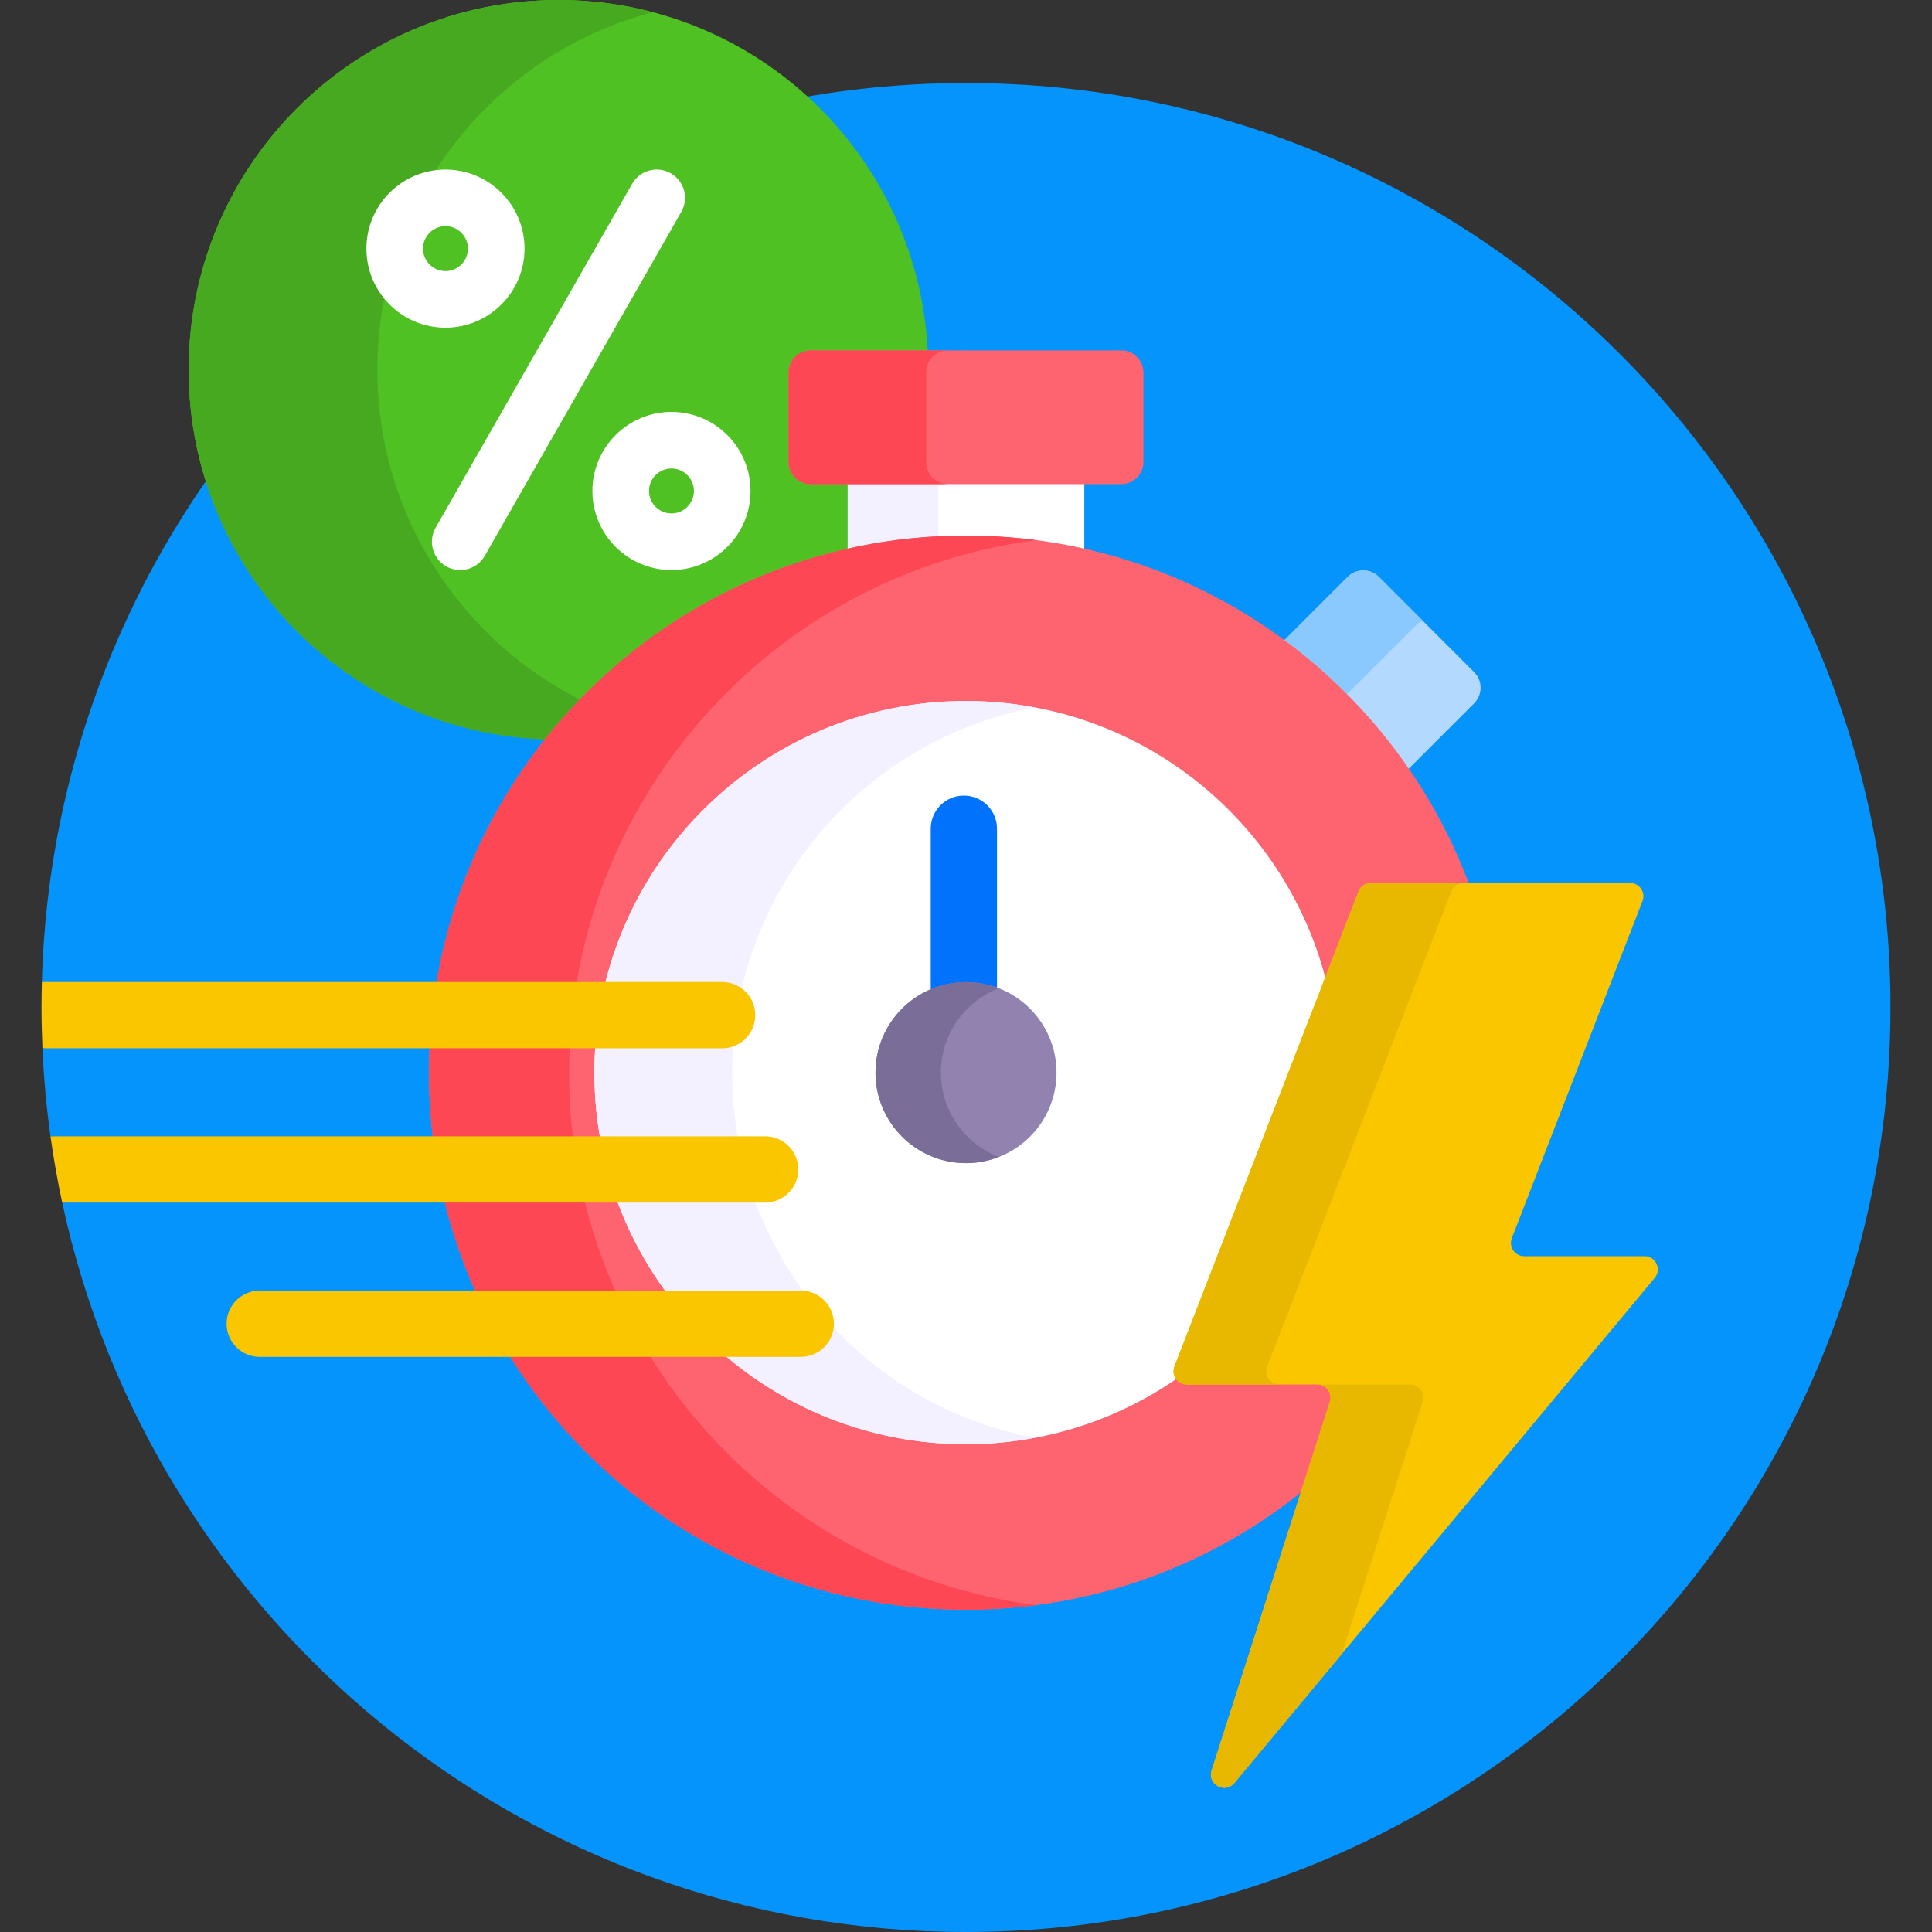 <svg width="130" height="130" viewBox="0 0 130 130" fill="none" xmlns="http://www.w3.org/2000/svg">
<rect x="0" y="0" width="130" height="130" fill="#333333" stroke="none"/>
<g clip-path="url(#clip0_784_6284)">
<path d="M29.402 76.714C29.213 75.227 29.116 73.712 29.116 72.175C29.116 71.54 29.133 70.91 29.165 70.283H5.586L2.856 70.537C2.943 72.538 3.125 74.513 3.397 76.46L6.093 76.714H29.402Z" fill="#0593FC"/>
<path d="M65 5.586C31.218 5.586 3.726 32.515 2.817 66.078L5.586 66.332H29.594C32.393 49.315 47.203 36.29 65 36.29C80.39 36.29 93.546 46.03 98.635 59.668H109.689C109.903 59.668 110.095 59.769 110.215 59.946C110.336 60.122 110.361 60.337 110.284 60.537L101.492 83.22C101.355 83.573 101.401 83.969 101.615 84.281C101.829 84.593 102.182 84.779 102.56 84.779H110.658C110.912 84.779 111.128 84.917 111.236 85.147C111.344 85.377 111.311 85.63 111.149 85.826L82.867 119.809C82.705 120.003 82.518 120.044 82.39 120.044C82.181 120.044 81.973 119.938 81.849 119.767C81.766 119.655 81.686 119.465 81.769 119.206L88.038 99.664C81.8 104.9 73.762 108.059 65 108.059C48.138 108.059 33.958 96.367 30.133 80.665H6.856L4.185 80.919C10.211 108.971 35.148 130 65 130C99.356 130 127.207 102.149 127.207 67.793C127.207 33.437 99.356 5.586 65 5.586Z" fill="#0593FC"/>
<path d="M37.1 49.607C42.174 43.342 49.276 38.924 57.096 37.166L57.294 37.121V32.322H54.547C53.867 32.322 53.314 31.769 53.314 31.089V25.064C53.314 24.385 53.867 23.832 54.547 23.832H62.437C61.886 10.577 50.968 0 37.578 0C23.836 0 12.695 11.14 12.695 24.883C12.695 38.425 23.514 49.44 36.98 49.758C37.02 49.708 37.06 49.657 37.1 49.607Z" fill="#4FC123"/>
<path d="M39.007 47.071C30.928 42.96 25.391 34.569 25.391 24.883C25.391 13.334 33.258 3.625 43.926 0.818C41.899 0.285 39.772 0 37.578 0C23.836 0 12.695 11.14 12.695 24.883C12.695 38.319 23.345 49.265 36.663 49.747C37.401 48.816 38.183 47.923 39.007 47.071Z" fill="#47A920"/>
<path d="M29.975 22.049C27.041 22.049 24.655 19.663 24.655 16.729C24.655 13.795 27.041 11.409 29.975 11.409C32.909 11.409 35.295 13.795 35.295 16.729C35.295 19.663 32.908 22.049 29.975 22.049ZM29.975 15.217C29.142 15.217 28.464 15.895 28.464 16.729C28.464 17.563 29.142 18.241 29.975 18.241C30.808 18.241 31.487 17.563 31.487 16.729C31.487 15.895 30.808 15.217 29.975 15.217Z" fill="white"/>
<path d="M45.181 38.357C42.248 38.357 39.861 35.97 39.861 33.037C39.861 30.103 42.248 27.717 45.181 27.717C48.115 27.717 50.501 30.103 50.501 33.037C50.501 35.97 48.115 38.357 45.181 38.357ZM45.181 31.525C44.348 31.525 43.67 32.203 43.67 33.037C43.67 33.87 44.348 34.548 45.181 34.548C46.014 34.548 46.693 33.87 46.693 33.037C46.693 32.203 46.015 31.525 45.181 31.525Z" fill="white"/>
<path d="M30.965 38.357C30.645 38.357 30.32 38.276 30.022 38.106C29.109 37.584 28.792 36.421 29.314 35.508L42.536 12.368C43.058 11.455 44.221 11.138 45.134 11.659C46.047 12.181 46.364 13.344 45.843 14.258L32.62 37.397C32.269 38.012 31.626 38.357 30.965 38.357Z" fill="white"/>
<path d="M57.04 32.322V37.181C59.601 36.599 62.265 36.29 65 36.29C67.735 36.29 70.399 36.599 72.96 37.181V32.322H57.04Z" fill="white"/>
<path d="M57.04 32.576V36.918C59.017 36.473 61.055 36.189 63.14 36.083V32.576H57.04Z" fill="#F3F0FF"/>
<path d="M94.602 51.916L99.191 47.328C99.771 46.747 99.771 45.806 99.191 45.226L92.783 38.818C92.202 38.237 91.261 38.237 90.681 38.818L86.233 43.265C89.483 45.659 92.316 48.586 94.602 51.916Z" fill="#B3DAFE"/>
<path d="M90.639 46.708L95.243 42.105C95.39 41.958 95.56 41.849 95.741 41.776L92.783 38.818C92.202 38.237 91.261 38.237 90.681 38.818L86.426 43.072C87.923 44.176 89.332 45.392 90.639 46.708Z" fill="#8AC9FE"/>
<path d="M89.726 94.4C89.839 94.047 89.779 93.673 89.561 93.374C89.343 93.075 89.005 92.903 88.635 92.903H79.858C79.644 92.903 79.452 92.802 79.332 92.626C79.211 92.45 79.186 92.234 79.263 92.035L91.65 60.075C91.746 59.828 91.98 59.668 92.245 59.668H98.915C93.826 45.873 80.562 36.036 65 36.036C45.041 36.036 28.862 52.216 28.862 72.175C28.862 92.133 45.041 108.313 65 108.313C73.684 108.313 81.652 105.249 87.884 100.144L89.726 94.4Z" fill="#FE646F"/>
<path d="M38.295 72.175C38.295 53.815 51.987 38.654 69.716 36.343C68.173 36.142 66.599 36.036 65 36.036C45.041 36.036 28.862 52.216 28.862 72.175C28.862 92.133 45.041 108.313 65 108.313C66.598 108.313 68.173 108.208 69.716 108.007C51.987 105.695 38.295 90.535 38.295 72.175Z" fill="#FD4755"/>
<path d="M79.331 92.626C79.21 92.45 79.186 92.235 79.263 92.035L89.281 66.187C86.598 55.269 76.746 47.17 65 47.17C51.19 47.17 39.995 58.365 39.995 72.175C39.995 85.984 51.19 97.179 65 97.179C70.341 97.179 75.29 95.504 79.353 92.651C79.346 92.642 79.338 92.635 79.331 92.626Z" fill="white"/>
<path d="M49.265 72.175C49.265 59.949 58.041 49.78 69.635 47.606C68.132 47.324 66.584 47.17 65 47.17C51.19 47.17 39.995 58.365 39.995 72.175C39.995 85.984 51.19 97.179 65 97.179C66.584 97.179 68.132 97.025 69.635 96.744C58.041 94.569 49.265 84.4 49.265 72.175Z" fill="#F3F0FF"/>
<path d="M64.856 74.548C63.625 74.548 62.627 73.549 62.627 72.318V55.763C62.627 54.531 63.625 53.533 64.856 53.533C66.088 53.533 67.086 54.531 67.086 55.763V72.318C67.086 73.549 66.088 74.548 64.856 74.548Z" fill="#0172FB"/>
<path d="M65 78.265C68.364 78.265 71.091 75.538 71.091 72.175C71.091 68.811 68.364 66.084 65 66.084C61.636 66.084 58.909 68.811 58.909 72.175C58.909 75.538 61.636 78.265 65 78.265Z" fill="#9182B0"/>
<path d="M63.311 72.175C63.311 69.588 64.927 67.383 67.201 66.5C66.518 66.235 65.777 66.084 65 66.084C61.637 66.084 58.91 68.811 58.91 72.175C58.91 75.538 61.637 78.265 65 78.265C65.778 78.265 66.518 78.114 67.201 77.849C64.927 76.966 63.311 74.761 63.311 72.175Z" fill="#7A6D98"/>
<path d="M75.453 32.576H54.547C53.726 32.576 53.06 31.91 53.06 31.089V25.064C53.06 24.243 53.726 23.578 54.547 23.578H75.454C76.274 23.578 76.94 24.243 76.94 25.064V31.089C76.94 31.91 76.274 32.576 75.453 32.576Z" fill="#FE646F"/>
<path d="M62.315 31.089V25.064C62.315 24.243 62.98 23.578 63.801 23.578H54.546C53.725 23.578 53.06 24.243 53.06 25.064V31.089C53.06 31.91 53.725 32.576 54.546 32.576H63.801C62.98 32.576 62.315 31.91 62.315 31.089Z" fill="#FD4755"/>
<path d="M110.658 84.526H102.56C101.933 84.526 101.502 83.896 101.728 83.311L110.52 60.628C110.747 60.044 110.316 59.414 109.689 59.414H92.245C91.877 59.414 91.546 59.64 91.413 59.984L79.026 91.944C78.799 92.528 79.23 93.158 79.857 93.158H88.635C89.24 93.158 89.669 93.746 89.484 94.322L81.527 119.128C81.228 120.062 82.435 120.725 83.062 119.971L111.343 85.988C111.827 85.407 111.414 84.526 110.658 84.526Z" fill="#FAC600"/>
<path d="M95.727 94.322C95.912 93.746 95.482 93.158 94.878 93.158H88.635C89.239 93.158 89.669 93.746 89.484 94.322L81.527 119.128C81.228 120.062 82.435 120.725 83.061 119.971L90.282 111.295L95.727 94.322Z" fill="#E8B800"/>
<path d="M85.269 91.944L97.656 59.984C97.789 59.64 98.12 59.414 98.488 59.414H92.245C91.877 59.414 91.547 59.64 91.413 59.984L79.026 91.944C78.799 92.528 79.231 93.158 79.858 93.158H86.1C85.473 93.158 85.042 92.528 85.269 91.944Z" fill="#E8B800"/>
<path d="M48.591 66.078H2.817C2.802 66.648 2.793 67.219 2.793 67.793C2.793 68.713 2.817 69.627 2.856 70.537H48.591C49.822 70.537 50.821 69.539 50.821 68.307C50.821 67.076 49.823 66.078 48.591 66.078Z" fill="#FAC600"/>
<path d="M51.484 76.46H3.397C3.607 77.965 3.87 79.451 4.185 80.919H51.484C52.716 80.919 53.714 79.921 53.714 78.69C53.714 77.458 52.716 76.46 51.484 76.46Z" fill="#FAC600"/>
<path d="M53.884 91.302H17.478C16.246 91.302 15.248 90.304 15.248 89.072C15.248 87.841 16.246 86.843 17.478 86.843H53.884C55.115 86.843 56.113 87.841 56.113 89.072C56.113 90.304 55.115 91.302 53.884 91.302Z" fill="#FAC600"/>
</g>
<defs>
<clipPath id="clip0_784_6284">
<rect width="130" height="130" fill="white"/>
</clipPath>
</defs>
</svg>
